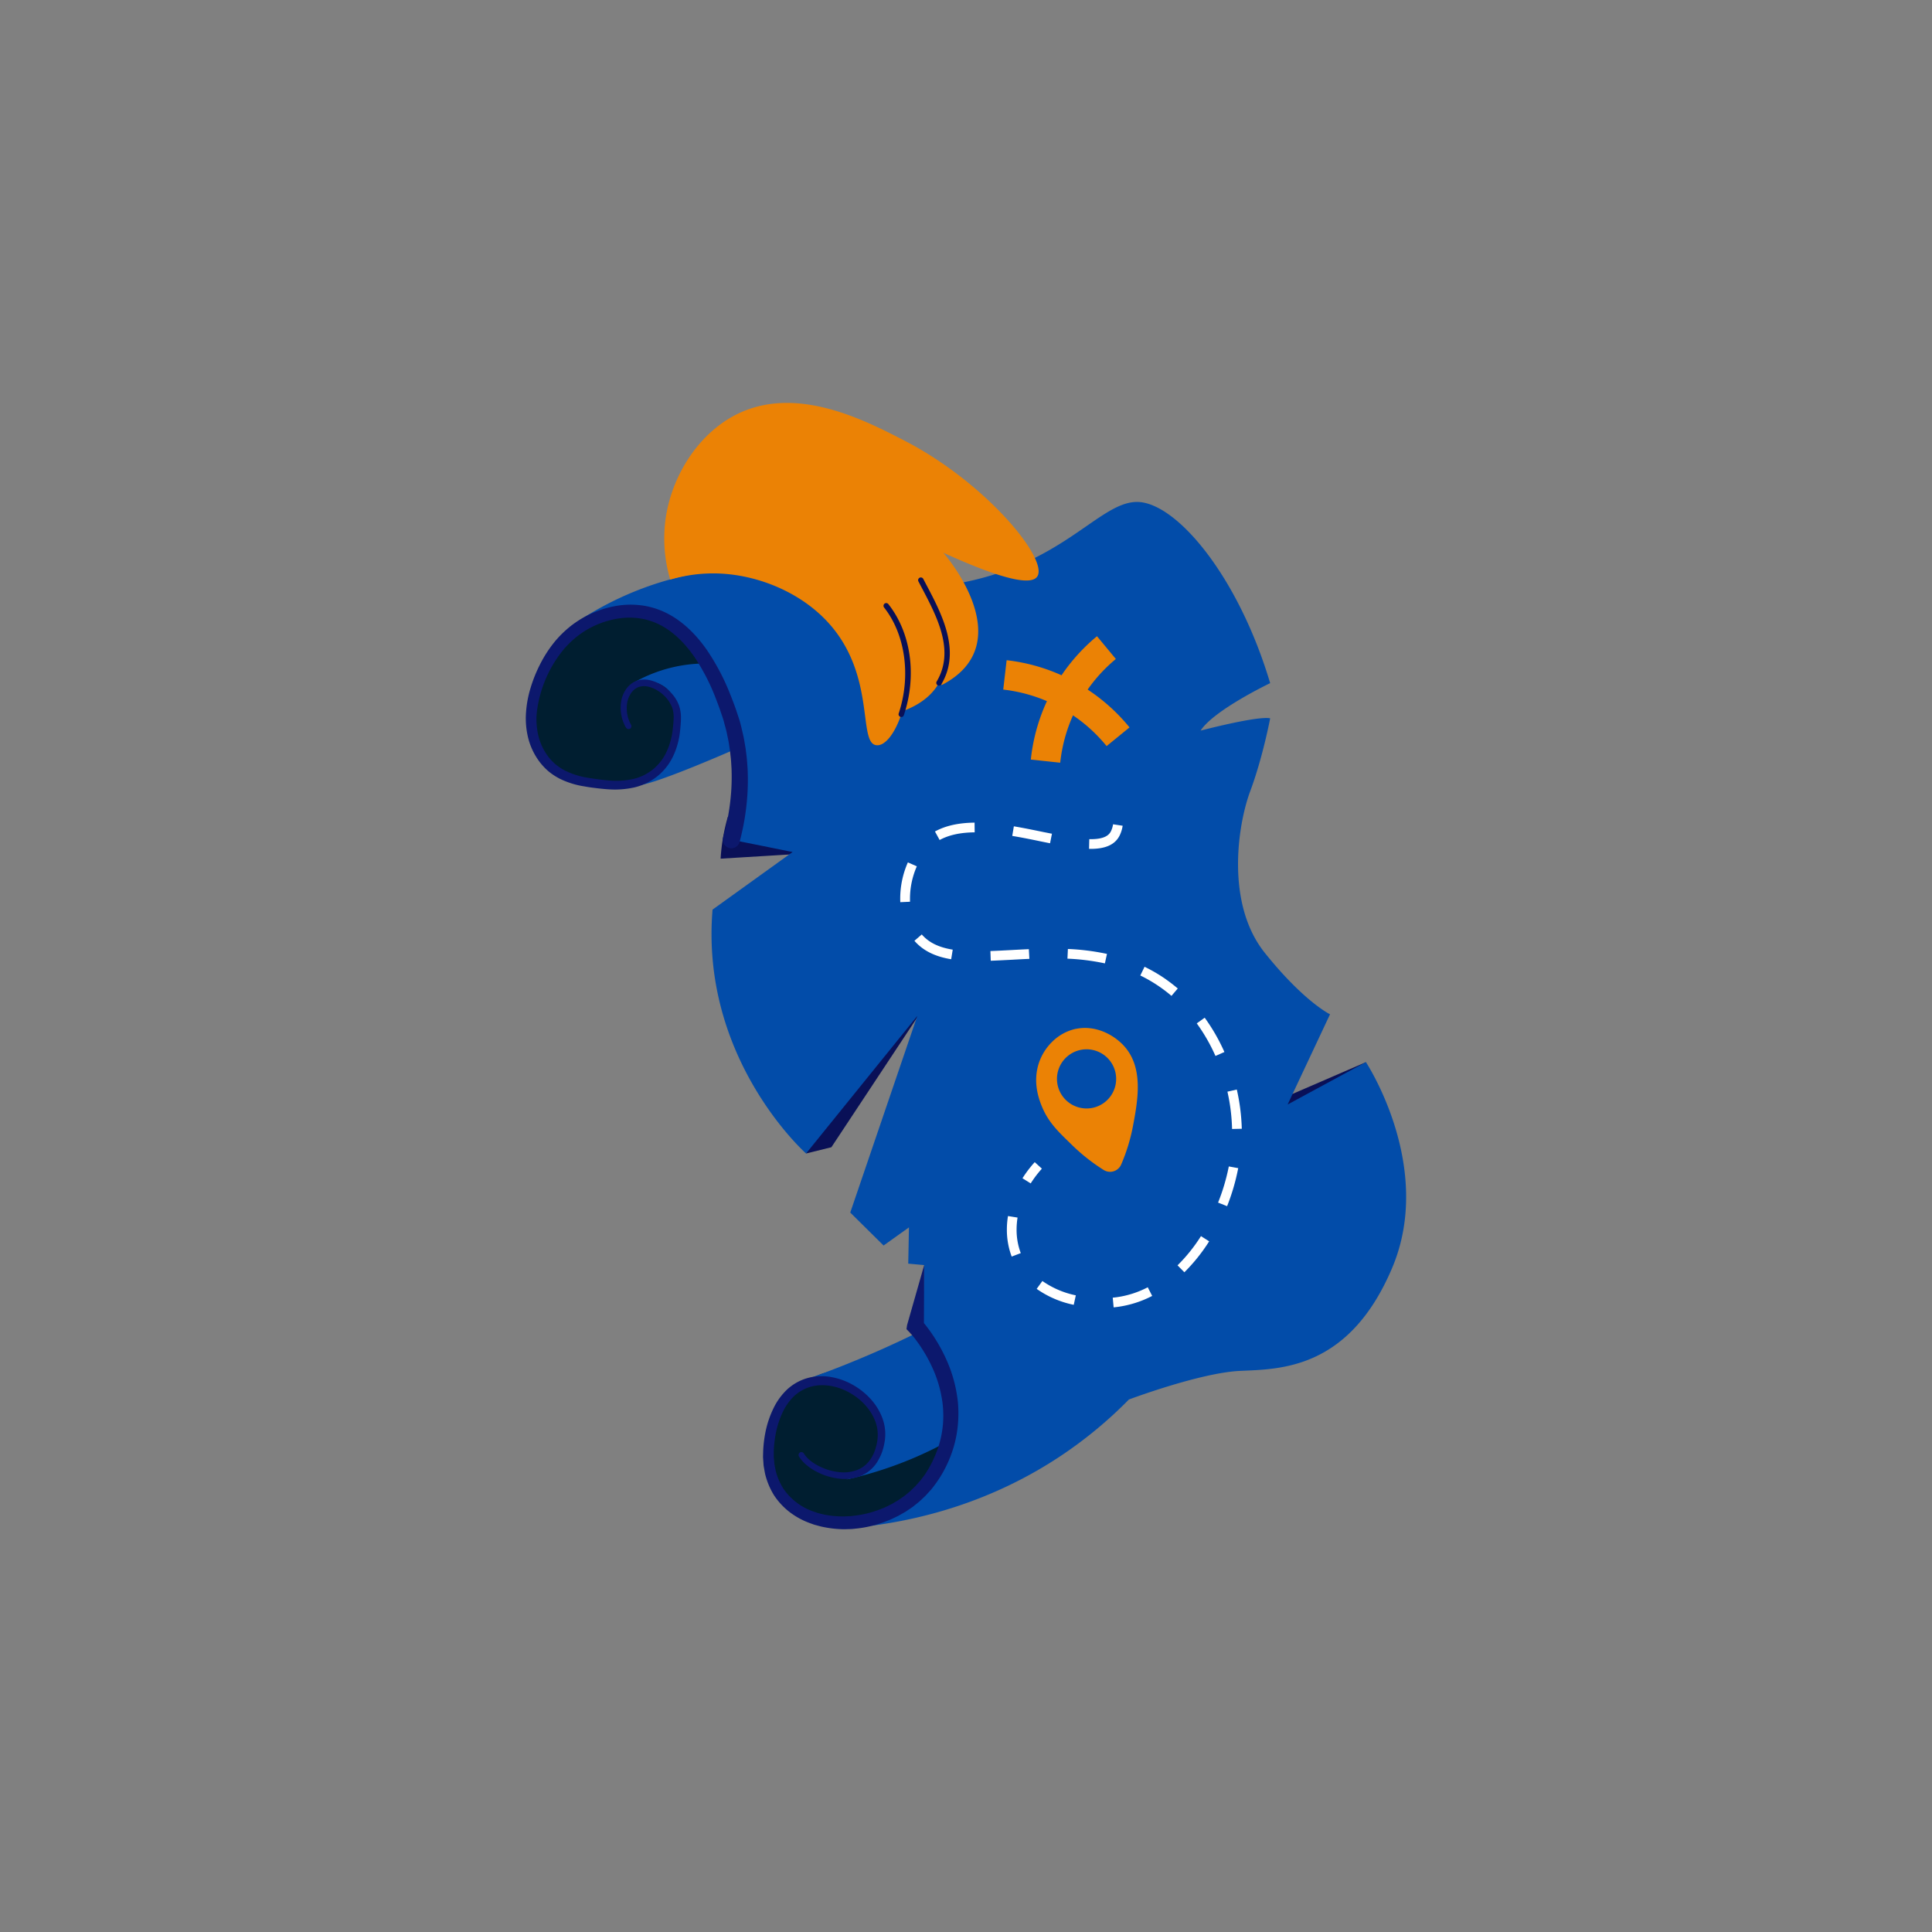 <svg xmlns="http://www.w3.org/2000/svg" id="Layer_1" data-name="Layer 1" viewBox="0 0 1080 1080"><rect x="0" y="0" width="1080" height="1080" fill="#808080" stroke="none"/><defs><style>.cls-1{fill:#091057;}.cls-2{fill:#001e30;}.cls-3{fill:#024ca9;}.cls-4{fill:#0c186d;}.cls-5{fill:#fff;}.cls-6{fill:#eb8205;}</style></defs><path class="cls-1" d="M763.55,593.76l-50.21,21.72a26.32,26.32,0,0,0,4.85,13c.14.19.35.48.52.69,4.59,5.53,23.78-1.12,32.25-4.35Z"></path><path class="cls-1" d="M450.59,644.81l14.16-3.5,53.36-80.68L468.83,586.8Z"></path><path class="cls-1" d="M406.85,456.65a107,107,0,0,0-2.74,12A105.32,105.32,0,0,0,402.83,480l45.07-2.74Z"></path><path class="cls-2" d="M539.92,787.62c-14.22-2.57-34.53-8.31-60.57-22.49-3.92-.18-22.5-.66-37,13.09-13.48,12.81-20.51,35.19-11.43,52.55,11.22,21.47,40.16,22,46.39,21.87,42.94-.72,78.75-48.76,71.91-61C547.65,788.84,544,788.36,539.92,787.62Z"></path><path class="cls-3" d="M448.07,772c8.6-3,17.49-6.3,26.6-10,14.11-5.7,27.24-11.67,39.39-17.68,0,0,21.12,42.08,19.9,59.1a212.2,212.2,0,0,1-50.49,21.08Q478.15,826,473,827.06c1.4-.44,14.88-4.86,18.77-17.8,2.78-9.26-1.08-17.14-1.94-18.89C483.65,777.75,467.07,770.61,448.07,772Z"></path><path class="cls-2" d="M382.12,418.34a90.29,90.29,0,0,1-34.94,21.17l-33.53-4.86a56.87,56.87,0,0,1-11.34-10.23,61.21,61.21,0,0,1-3.95-5.27c-5.56-8.54-6.3-39.79,14.48-61,4.22-4.3,21.78-22.2,46.19-17.93,24.69,4.33,35.07,27.63,36.56,31.13,5.94,13.95,8.28,36.69-2.89,44.33A17.19,17.19,0,0,1,382.12,418.34Z"></path><path class="cls-3" d="M318.11,350.72a180.62,180.62,0,0,1,51.45-25.35C438,304.54,469,337.51,534,326.38c60.37-10.33,80.62-46.39,102.1-45.78s55.9,40.92,73.93,101.28c0,0-31.4,15-38.89,26.54,0,0,31.6-8.31,38.89-6.89,0,0-4.05,21.67-11.14,40.72s-13.77,63,8.1,90.34S743.49,567,743.49,567l-23.7,50.43,43.76-23.7S802.24,652.31,778.13,709s-62.59,56.32-84.87,57.33-62.19,16-62.19,16a240,240,0,0,1-37.42,31.07c-40.49,27.16-80.86,36.18-106.6,39.51,2.64-.95,35.54-13.43,44.51-49.11,8.9-35.43-13.82-61.84-15.75-64l.81-32.61-8.91-.81.4-20.26-14.18,10.13L475.3,677.83l37.47-109.9-62.18,76.88s-59.25-52.56-52.27-136.33l44.77-32.2-34.23-6.89C413.28,457,420.08,432,412.3,403c-3.45-12.86-13.41-50-45.34-59.55C344.72,336.75,324.31,347.23,318.11,350.72Z"></path><path class="cls-3" d="M352.92,382.36a81.4,81.4,0,0,1,40.39-11.47s17.93,22.79,17.47,48c0,0-42.38,18.69-53.32,20.05,2.89-1.6,17.36-10,20.73-26.62.45-2.18,4.17-21.87-7.65-29C363.67,379.11,355.4,381.53,352.92,382.36Z"></path><path class="cls-4" d="M349.93,406.77a22.23,22.23,0,0,1-2.78-14.11,17.08,17.08,0,0,1,2.57-7,12.48,12.48,0,0,1,6-5,13.48,13.48,0,0,1,7.71-.39,21.46,21.46,0,0,1,6.79,2.92,25.94,25.94,0,0,1,5.53,4.77,20.18,20.18,0,0,1,3.83,6.42,21.13,21.13,0,0,1,1.07,7.36c0,1.21-.09,2.38-.18,3.52s-.18,2.28-.32,3.45a43.09,43.09,0,0,1-3.72,13.69,32.06,32.06,0,0,1-8.81,11.42,32.48,32.48,0,0,1-13,6.35,50.34,50.34,0,0,1-14.17,1.08c-2.34-.13-4.65-.38-6.91-.65s-4.54-.55-6.84-1A47.51,47.51,0,0,1,313,435.36a35.8,35.8,0,0,1-6.16-4,34.73,34.73,0,0,1-5.1-5.33,37.41,37.41,0,0,1-6.38-13.1,45.33,45.33,0,0,1-1.33-14.36,61,61,0,0,1,2.56-14,79.18,79.18,0,0,1,5.24-13.08,70.61,70.61,0,0,1,7.63-12,58.17,58.17,0,0,1,10.21-10,56,56,0,0,1,12.47-7.2,56.69,56.69,0,0,1,13.91-3.83,47.27,47.27,0,0,1,14.63.26,45,45,0,0,1,13.84,5c8.58,4.84,15.34,12,20.71,19.73a124.3,124.3,0,0,1,13,24.76c.87,2.15,1.68,4.31,2.47,6.44s1.51,4.43,2.26,6.65,1.3,4.5,1.83,6.79,1.08,4.57,1.43,6.89l.59,3.47.43,3.49c.33,2.33.43,4.67.63,7a129.12,129.12,0,0,1,0,14.05,135.65,135.65,0,0,1-4.44,27.67,4.76,4.76,0,1,1-9.2-2.46v-.08a126,126,0,0,0,4.51-25.69,120.72,120.72,0,0,0,.18-13c-.15-2.17-.21-4.34-.49-6.5l-.35-3.24-.5-3.22c-.28-2.15-.81-4.26-1.22-6.39s-1.08-4.21-1.61-6.31-1.3-4.12-2-6.22-1.5-4.19-2.29-6.25a116.24,116.24,0,0,0-11.79-23.32c-4.8-7.14-10.73-13.5-17.89-17.67a37.47,37.47,0,0,0-11.47-4.34,39.59,39.59,0,0,0-12.35-.39,49.74,49.74,0,0,0-23.23,9.32,52.24,52.24,0,0,0-9.18,8.78A68.08,68.08,0,0,0,300,398.93a39.81,39.81,0,0,0,1,12.53,31.92,31.92,0,0,0,5.24,11.19,29.74,29.74,0,0,0,4.18,4.5,31,31,0,0,0,5.12,3.45,42.71,42.71,0,0,0,12.07,4c2.13.41,4.33.71,6.56,1s4.4.56,6.57.72a45.34,45.34,0,0,0,12.78-.77,27.13,27.13,0,0,0,18.95-15A39,39,0,0,0,376,408.23c.26-2.14.5-4.45.57-6.53a17.22,17.22,0,0,0-.76-6,19.33,19.33,0,0,0-7.65-9.3,17.49,17.49,0,0,0-5.55-2.49,9.83,9.83,0,0,0-5.62.15,9,9,0,0,0-4.3,3.53,13.76,13.76,0,0,0-2.13,5.59,18.84,18.84,0,0,0,2.22,12h0a1.6,1.6,0,0,1-2.8,1.56Z"></path><path class="cls-4" d="M516.47,742.1l-1.24-3.93h0c.46.5.77.87,1.13,1.3s.69.83,1,1.24c.66.84,1.3,1.68,1.92,2.53,1.23,1.7,2.42,3.42,3.53,5.19a91,91,0,0,1,5.95,11,77.51,77.51,0,0,1,6.7,24.28,69.4,69.4,0,0,1,0,12.73A64.64,64.64,0,0,1,533.07,809a67.53,67.53,0,0,1-11.57,22.44l-1,1.26-1.08,1.18-2.16,2.35L515,838.38l-1.18,1.08-1.24,1-2.5,2-2.63,1.77c-.44.3-.88.6-1.33.88l-1.37.79c-.92.52-1.83,1.06-2.76,1.55-1.91.89-3.78,1.89-5.76,2.61-1,.37-1.95.81-2.95,1.12l-3,1a65,65,0,0,1-12.36,2.37l-1.57.16-1.58.06c-1,0-2.1.1-3.16.08A61.78,61.78,0,0,1,459,853.34l-3.08-.83a11.61,11.61,0,0,1-1.52-.47l-1.51-.55a42.29,42.29,0,0,1-11.31-6.1,38.76,38.76,0,0,1-8.86-9.47,41,41,0,0,1-5-11.91c-.23-1-.39-2.1-.58-3.15l-.28-1.58-.11-1.59-.22-3.17.08-3.16A68.75,68.75,0,0,1,428.23,799a55.48,55.48,0,0,1,4.18-11.82,36.34,36.34,0,0,1,7.53-10.39,28.09,28.09,0,0,1,11.37-6.42,29.92,29.92,0,0,1,12.89-.66,37.55,37.55,0,0,1,12,4.12,39.78,39.78,0,0,1,10,7.69,33.23,33.23,0,0,1,6.85,10.68A25.75,25.75,0,0,1,494.66,805a35.82,35.82,0,0,1-1.4,6.17,27.85,27.85,0,0,1-2.73,5.83,20,20,0,0,1-9.93,8.28A25.6,25.6,0,0,1,468,826.42a35.94,35.94,0,0,1-11.85-3.9,30.6,30.6,0,0,1-5.23-3.5,19.23,19.23,0,0,1-4.29-4.87,1.59,1.59,0,0,1,2.72-1.65l0,0a16.1,16.1,0,0,0,3.63,4,27.35,27.35,0,0,0,4.72,3,32.69,32.69,0,0,0,10.74,3.35,22.12,22.12,0,0,0,10.81-1.15,16,16,0,0,0,4.52-2.76,18.44,18.44,0,0,0,1.86-1.89,19.72,19.72,0,0,0,1.54-2.2,23.34,23.34,0,0,0,2.22-5c.23-.9.53-1.78.7-2.7l.26-1.38.13-.7.06-.67a21.47,21.47,0,0,0-1.54-10.6c-2.77-6.78-8.45-12.34-15-15.77s-14.35-4.8-21.22-2.71a22.75,22.75,0,0,0-9.12,5.35,30.75,30.75,0,0,0-6.21,8.93,50,50,0,0,0-3.56,10.66,61.7,61.7,0,0,0-1.35,11.25l0,2.8.24,2.77.12,1.38.26,1.36c.19.9.33,1.81.54,2.69a34.52,34.52,0,0,0,4.37,9.88,33.6,33.6,0,0,0,17.14,12.72l1.31.45a10,10,0,0,0,1.32.39l2.69.67a51,51,0,0,0,5.5.82,54.7,54.7,0,0,0,5.58.25c.93,0,1.87-.08,2.8-.12l1.4-.07,1.39-.17a57.82,57.82,0,0,0,11-2.29l2.66-.9c.88-.29,1.73-.7,2.6-1,1.75-.66,3.37-1.58,5.05-2.39.82-.44,1.61-.94,2.41-1.41l1.2-.71c.39-.25.77-.53,1.15-.79l2.28-1.59,2.16-1.76,1.07-.88,1-1,2-1.92,1.84-2.07.91-1,.83-1.11,1.66-2.21,1.46-2.34.73-1.16c.24-.4.44-.83.67-1.24l1.31-2.49c.41-.84.76-1.7,1.15-2.55a27.5,27.5,0,0,0,1.07-2.58l1-2.62.79-2.66a56.27,56.27,0,0,0,1.95-10.9,61.11,61.11,0,0,0-.22-11.07,68.53,68.53,0,0,0-6.3-21.37,80.4,80.4,0,0,0-5.52-9.84c-1-1.58-2.12-3.11-3.24-4.61-.56-.74-1.14-1.48-1.73-2.19-.29-.36-.59-.71-.88-1s-.62-.71-.84-.94h0L506.73,743l.32-2.22,9.57-33.56Z"></path><path class="cls-5" d="M544.79,459.86c-9,.1-16.22,1.71-22.14,4.95l2.61,4.76c5.12-2.8,11.53-4.2,19.59-4.29Zm38.29,5.22c-5.3-1.1-10.81-2.23-16.33-3.16l-.9,5.36c5.43.91,10.87,2,16.13,3.11l5,1,1.07-5.33Zm39.13-4.3a13.1,13.1,0,0,1-1.14,3.78c-.93,1.95-3.13,4.54-11.28,4.54h-.87l-.13,5.42h1c8.42,0,13.71-2.5,16.17-7.62a18.63,18.63,0,0,0,1.61-5.31Zm-109.7,23.5-5-2.21a50,50,0,0,0-4.28,20.17c0,.7,0,1.39.05,2.08l5.41-.24c0-.61,0-1.22,0-1.84A45,45,0,0,1,512.51,484.28Zm2.77,38.08-4.11,3.55c4.72,5.45,11.44,8.82,20.54,10.31l.87-5.36C524.68,529.57,519.18,526.86,515.28,522.36Zm59.85,8.23c-3.41.14-6.77.33-10,.5-4,.21-7.79.42-11.49.55l.19,5.42c3.75-.13,7.56-.34,11.59-.54,3.27-.18,6.6-.37,10-.51Zm21.83-.11-.25,5.42a124,124,0,0,1,20.93,2.64l1.17-5.3A129.74,129.74,0,0,0,597,530.48Zm55,17.1a87.14,87.14,0,0,0-12.15-7.15l-2.37,4.87A81.45,81.45,0,0,1,648.8,552c2.08,1.46,4.12,3.05,6.06,4.7l3.52-4.13C656.32,550.83,654.15,549.14,651.93,547.58Zm21.49,21.31L669,572.08a100.12,100.12,0,0,1,10.45,18.2l5-2.2A105.19,105.19,0,0,0,673.42,568.89Zm18,40.16-5.31,1.2a105,105,0,0,1,2.59,20.86l5.44-.12A112.14,112.14,0,0,0,691.38,609.05Zm-4.54,43a112.91,112.91,0,0,1-6,20.21l5.05,2A119.12,119.12,0,0,0,692.17,653ZM568.28,687.37a43.2,43.2,0,0,1,.54-6.74l-5.35-.85a46.62,46.62,0,0,0-.62,7.59,42.11,42.11,0,0,0,2.69,15.06l5.08-1.93A36.62,36.62,0,0,1,568.28,687.37ZM671.35,691a92,92,0,0,1-13.1,16.33l3.82,3.88a98.45,98.45,0,0,0,13.86-17.3Zm-88.66,25.1-3.18,4.39a55,55,0,0,0,20.72,8.91l1.16-5.3A50,50,0,0,1,582.69,716.08Zm58.91,3.5a53.73,53.73,0,0,1-17.33,5.55c-.73.1-1.47.19-2.24.25l.5,5.42c.85-.08,1.67-.18,2.47-.29a59.47,59.47,0,0,0,19.08-6.1Z"></path><path class="cls-5" d="M576.17,661.53l-4.6-2.88a65,65,0,0,1,6.85-9l4,3.64A60.3,60.3,0,0,0,576.17,661.53Z"></path><path class="cls-6" d="M583,619.86c3.86,8.66,10.08,14.12,16,19.95A106.25,106.25,0,0,0,616.93,654a6.75,6.75,0,0,0,9.8-3,102.09,102.09,0,0,0,6.55-21.23c2.82-14.72,5.86-32.12-4.15-44.16-5.73-6.89-16.5-12.79-27.68-10.47l-.14,0a26.83,26.83,0,0,0-13.14,7.23,30,30,0,0,0-7.42,11.81C577.23,604.91,580.57,614.38,583,619.86Zm8.22-13.3a16.54,16.54,0,1,1,19.63,12.72A16.56,16.56,0,0,1,591.22,606.56Z"></path><path class="cls-6" d="M631.41,406.62,618.6,417.07a87,87,0,0,0-18.78-17.19,87,87,0,0,0-7.15,26.48l-16.43-1.76a103.27,103.27,0,0,1,9-32.66,87.24,87.24,0,0,0-24.42-6.46l1.89-16.42a102.8,102.8,0,0,1,30.7,8.42,103.39,103.39,0,0,1,19.81-21.83l10.55,12.73A87.07,87.07,0,0,0,608,385.47,103.75,103.75,0,0,1,631.41,406.62Z"></path><path class="cls-6" d="M506.14,246.6c-23.2-12-62.68-32.54-96.55-13.81-20.17,11.16-34,33.81-37.41,56.52A80.55,80.55,0,0,0,374.67,324a85.29,85.29,0,0,1,27.14-3.41c24.3.93,51.08,12.67,66.23,33.67,20,27.66,12.46,59.54,21.13,62.16,5.34,1.6,11.9-7.08,15.55-20l-.16,1.13c11.24-4.13,17.78-10.34,21.2-17.43l.59,2.87c45.49-23.52,1-74,1-74,37.34,17,49.48,17.49,52.43,13.37C586.48,312.9,551.36,270.07,506.14,246.6Z"></path><path class="cls-1" d="M503.39,400.78a1.53,1.53,0,0,0,1.88-1c7.38-22.16,4.06-45.95-8.67-62.08a1.52,1.52,0,1,0-2.39,1.89c11.91,15.1,15.12,38.35,8.17,59.23a1.51,1.51,0,0,0,1,1.92Z"></path><path class="cls-1" d="M524.48,383.2a1.53,1.53,0,0,0,1.74-.68c11.12-18.66.28-39.22-8.44-55.73-.58-1.1-1.15-2.18-1.7-3.25a1.53,1.53,0,0,0-2.71,1.41l1.72,3.26c8.79,16.67,18.76,35.56,8.52,52.75a1.52,1.52,0,0,0,.52,2.09A2.17,2.17,0,0,0,524.48,383.2Z"></path></svg>